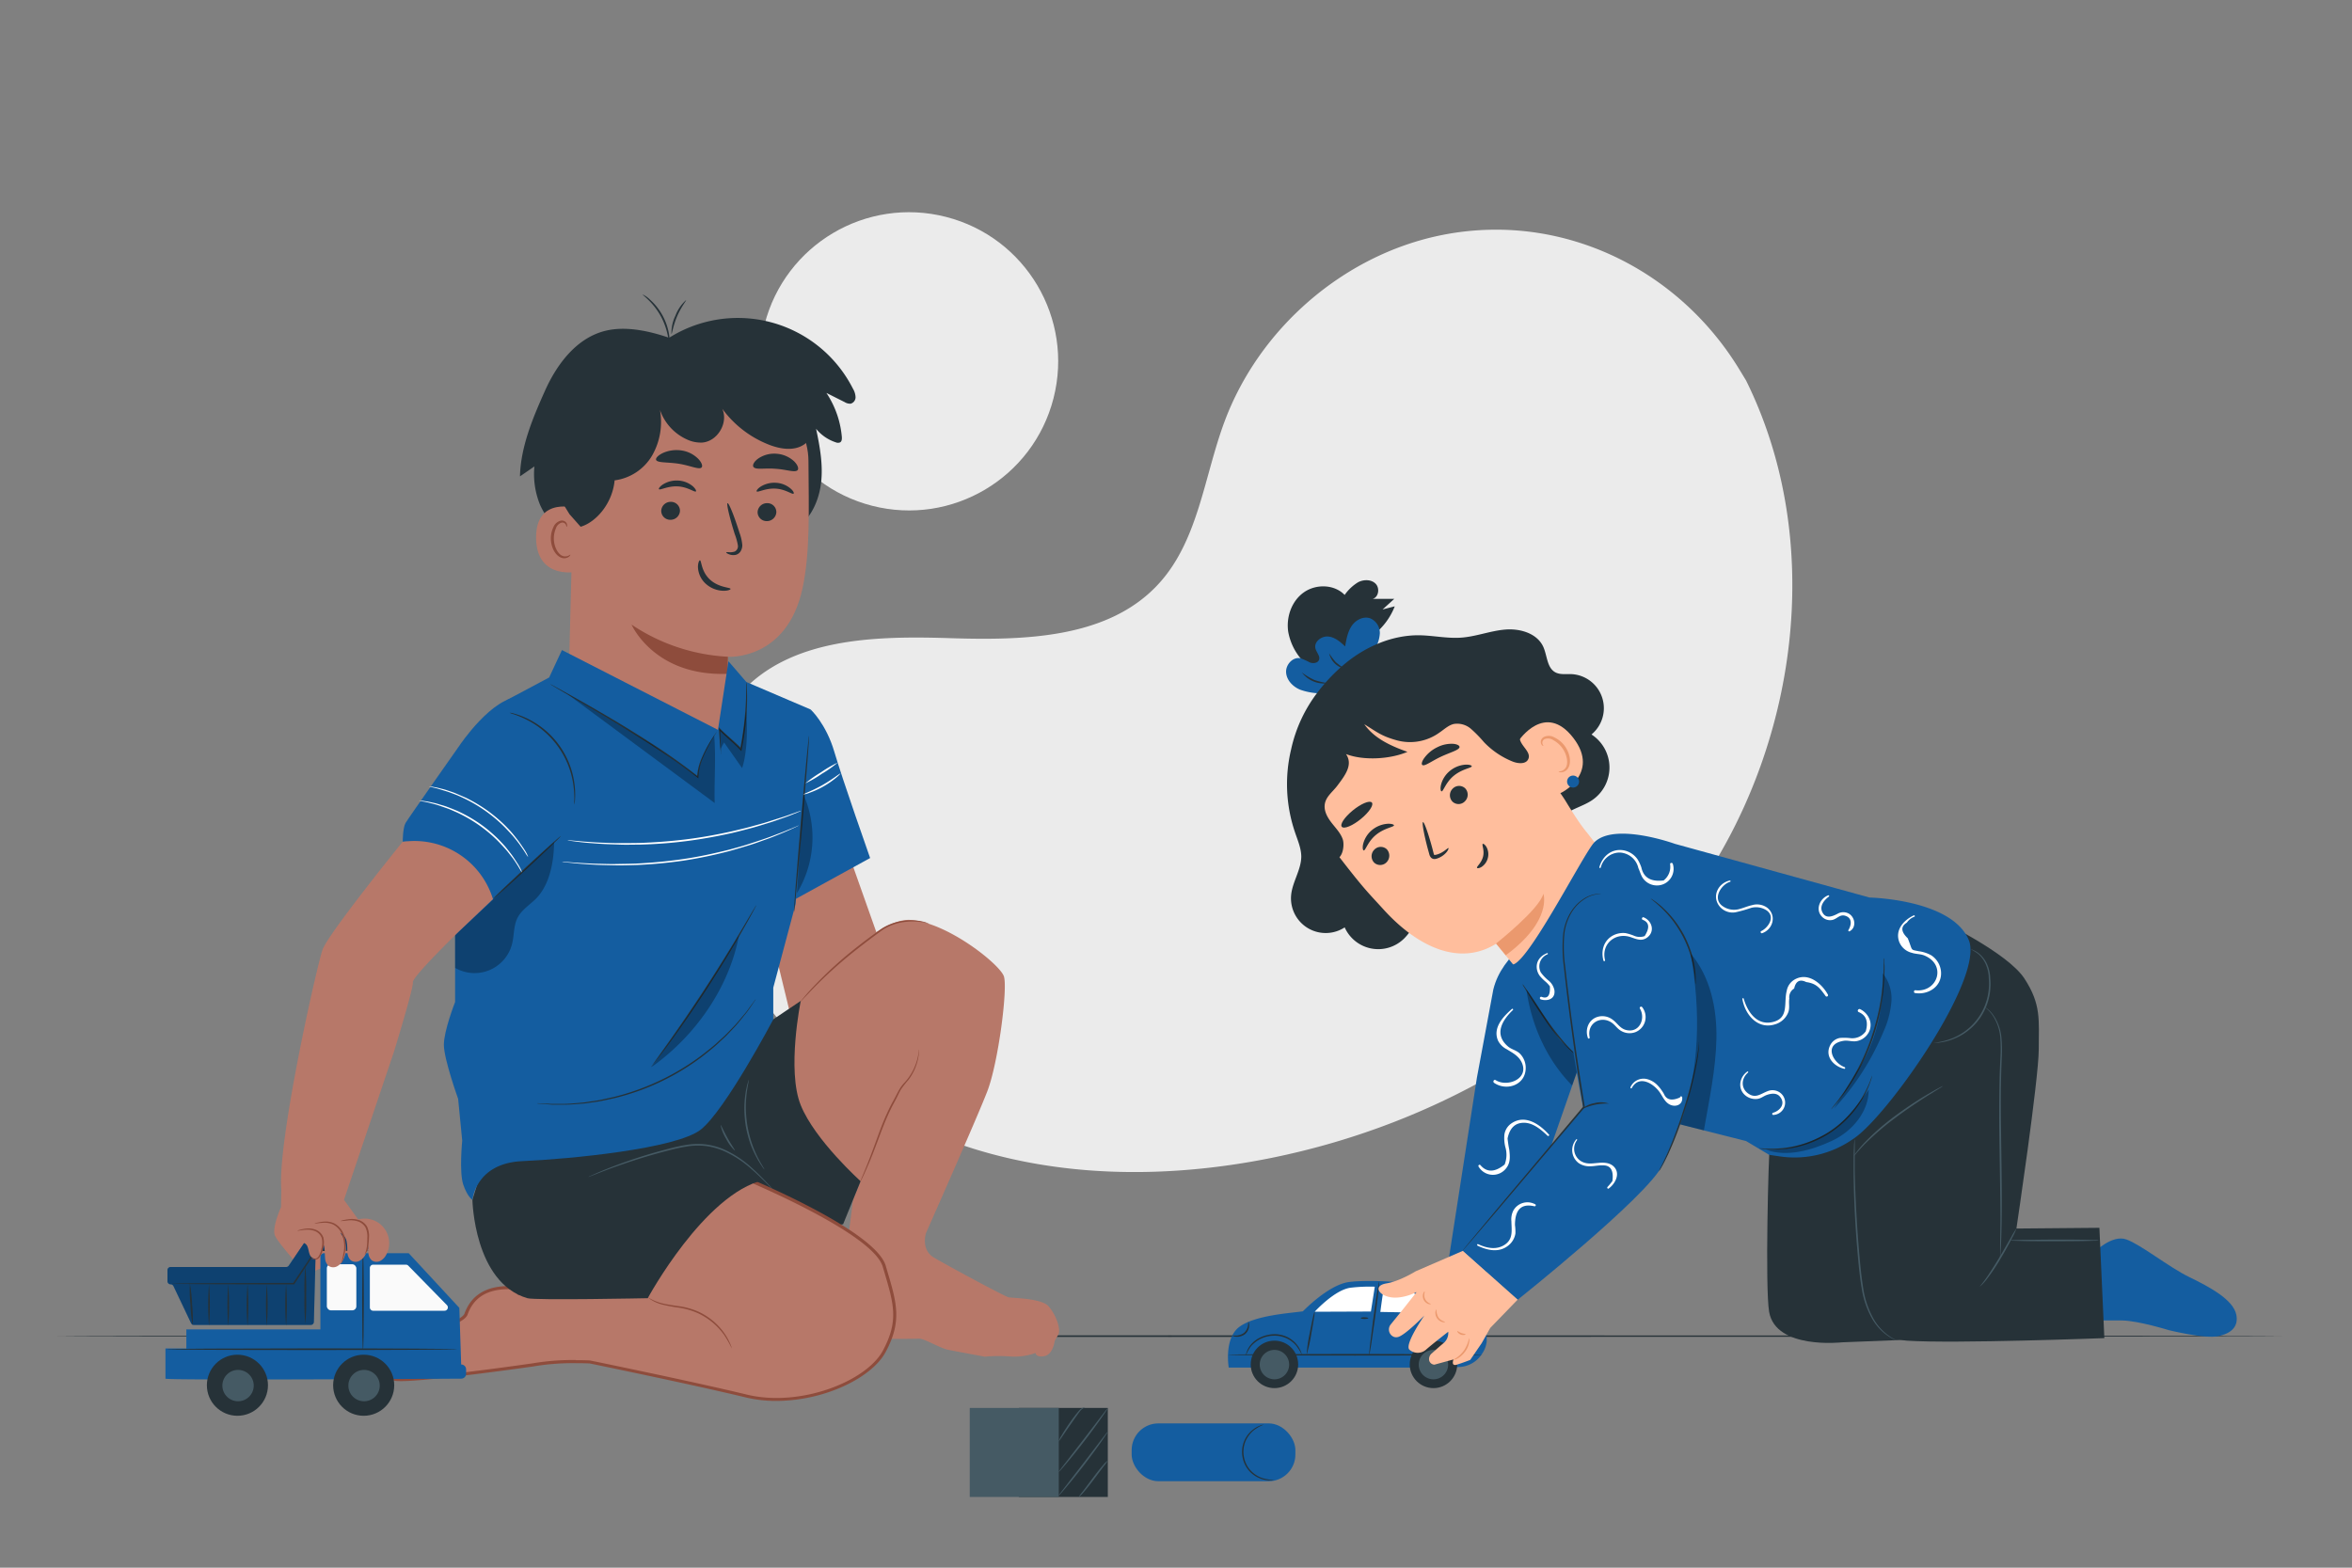 <svg xmlns="http://www.w3.org/2000/svg" viewBox="0 0 750 500"><rect x="0" y="0" width="750" height="500" fill="#808080" stroke="none"/><g id="freepik--background-simple--inject-137"><path d="M556.77,121.33l-2.1-3.45C537,88.82,505.15,71.3,471.54,73.43a87.17,87.17,0,0,0-12.87,1.77c-30.57,6.54-57.16,29.65-68.19,59.25-6.48,17.41-8.29,37.46-20.59,51.28-16,18-43.2,18.55-67.1,17.8s-51.1-.11-67,17.95c-10,11.3-13.15,27.38-12.34,42.53C225.54,304.1,253.48,340,289,357.77s77.36,19.41,116.25,11.57c54.47-11,106.27-41.13,137.41-87.71S581.68,171.6,556.77,121.33Z" style="fill:#ebebeb"></path><circle cx="289.86" cy="115.23" r="47.55" transform="translate(106.4 367.5) rotate(-75.65)" style="fill:#ebebeb"></circle></g><g id="freepik--Floor--inject-137"><path d="M727.67,426.15c0,.15-158.8.26-354.65.26s-354.69-.11-354.69-.26,158.77-.26,354.69-.26S727.67,426,727.67,426.15Z" style="fill:#263238"></path></g><g id="freepik--character-2--inject-137"><path d="M461.8,402.73l9.15-59,5.24-28.16c1.44-5.82,5-10,9.3-14.21h0l21.3,29.24-16.58,47.57-6.18,30Z" style="fill:#145DA0"></path><path d="M502.29,336.24a4.54,4.54,0,0,1-.88-.67,30,30,0,0,1-2.19-2.08,65.51,65.51,0,0,1-6.24-7.73c-2.23-3.19-4.08-6.16-5.42-8.32L486,314.86a4.69,4.69,0,0,1-.52-1,4.71,4.71,0,0,1,.69.87c.41.58,1,1.43,1.69,2.49,1.41,2.11,3.32,5.05,5.54,8.22a83.7,83.7,0,0,0,6.08,7.78C501.18,335.12,502.35,336.17,502.29,336.24Z" style="fill:#263238"></path><g style="opacity:0.3"><path d="M503.05,341.33a36,36,0,0,1-.76-5.09c-.08-.53-4-3.48-5-4.77-3.53-4.65-7-11.24-10.55-15.89,1.57,11.4,6.48,22.42,14.56,30.62Z"></path></g><path d="M482.1,321.81c-2.79,2.46-6.16,6-4.42,10.07a6.23,6.23,0,0,0,2.79,2.77c1.85,1.15,3.83,2.12,4.81,4.29,2.34,5.19-4.68,7.9-8.35,5.56-.55-.35-1,.5-.5.86,3.85,2.64,9.63.88,10.06-4.18a6.46,6.46,0,0,0-1.8-5.11c-1.07-1.08-2.62-1.32-3.74-2.24-4.69-3.9-1.95-8.42,1.48-11.69.22-.21-.1-.53-.33-.33Z" style="fill:#fff"></path><path d="M493.9,361.85c-2.88-3.25-7.49-6.47-11.8-3.65a5.24,5.24,0,0,0-2.38,3.67,11.92,11.92,0,0,0,.28,3.9,8.6,8.6,0,0,1-.2,5.64q-4.68,3.78-7.72.2a.38.38,0,0,0-.6.46,5.3,5.3,0,0,0,8.59.79c1.62-1.82,1.46-3.84,1.21-6.11-.24-1.21-.43-2.43-.55-3.65.71-3.43,2.51-5.07,5.38-5s5.35,2.22,7.36,4.13a.3.3,0,0,0,.43-.43Z" style="fill:#fff"></path><path d="M418.14,213.2a18.57,18.57,0,0,1-7.36-11.73c-.68-4.69,1.1-9.81,5-12.55s9.72-2.57,13,.83a14.23,14.23,0,0,1,4.33-4.07c1.77-.9,4.17-.92,5.56.51s.93,4.36-1,4.82h6.92l-3.71,3.37,3.88-1A21.38,21.38,0,0,1,428,206.75" style="fill:#263238"></path><path d="M437.05,197.26c-2.16-.86-4.7.42-6,2.33s-1.73,4.28-2.11,6.58c-1.56-1.48-3.33-3-5.47-3.16s-4.53,1.72-4,3.81c.32,1.29,1.63,2.48,1.11,3.7-.44,1-1.85,1.15-2.88.77a23.51,23.51,0,0,0-3-1.34c-2.42-.52-4.74,2-4.59,4.5s2.14,4.53,4.42,5.5a20.19,20.19,0,0,0,7.3,1.18l1.76-2.87A25.34,25.34,0,0,0,438,207.58a10.76,10.76,0,0,0,2-5.52A5.09,5.09,0,0,0,437.05,197.26Z" style="fill:#145DA0"></path><path d="M507.54,234.21A10.88,10.88,0,0,0,501,215c-1.68-.06-3.48.24-5-.55-2.75-1.45-2.6-5.36-3.9-8.19-2-4.32-7.45-5.87-12.19-5.46s-9.26,2.24-14,2.57c-4.54.32-9.06-.73-13.61-.76-8.22,0-16.22,3.36-22.67,8.46a55.25,55.25,0,0,0-9.34,9.56A45.92,45.92,0,0,0,411.71,239a47.66,47.66,0,0,0,1.18,26.29c.85,2.57,2,5.1,2.06,7.81,0,4.27-2.8,8.07-3.23,12.32a11.07,11.07,0,0,0,17.07,10.36,11.72,11.72,0,0,0,18.84,3.66c2.51-2.42,4-6,7.14-7.53,2.18-1.07,4.73-.92,7.16-1,13.43-.63,25.24-10.39,31.29-22.4,1.49-3,2.78-6.2,5.32-8.37s6.35-3,9.25-5a12.56,12.56,0,0,0-.25-20.85Z" style="fill:#263238"></path><path d="M491.24,231.27s-16.53-27.41-40.35-24.46c-23.3,2.87-37.19,19.36-37.21,31.56,0,23.56,10.76,31.64,10.76,31.64l67.42-30.82Z" style="fill:#263238"></path><path d="M424.06,269.41l-.32-.43c-11.11-14.63-8.53-35.72,6.1-46.83.71-.54,1.44-1.08,2.2-1.61a37.61,37.61,0,0,1,3.68-2.29c14.13-7.8,31.9-3.75,41.95,8.88,8.19,10.28,19,24.05,21.69,28.54,4.5,7.46,6.59,9.74,6.59,9.74l12.36,15.9a22.18,22.18,0,0,1-3.08,30.44h0A22.17,22.17,0,0,1,483.65,309l-6.58-8c-11.71,7.27-24.93,1-35.61-10.62C435.77,284.1,435.07,283.84,424.06,269.41Z" style="fill:#ffbe9d"></path><path d="M484.12,236.47c.18-.36,8.56-12.75,17.54-1.17s-4.49,18.21-4.76,17.89S484.12,236.47,484.12,236.47Z" style="fill:#ffbe9d"></path><path d="M497,246.06c0-.07.31,0,.77-.12a2.59,2.59,0,0,0,1.53-1.14c.88-1.4.4-4.14-1.16-6.27a8.39,8.39,0,0,0-2.81-2.45,3,3,0,0,0-2.72-.37,1.3,1.3,0,0,0-.76,1.47c.1.45.35.62.3.69s-.4,0-.67-.55a1.58,1.58,0,0,1-.11-1.08,1.94,1.94,0,0,1,.88-1.16,3.6,3.6,0,0,1,3.5.16,8.63,8.63,0,0,1,3.21,2.68c1.74,2.39,2.24,5.5.94,7.29a2.74,2.74,0,0,1-2.08,1.12C497.27,246.33,497,246.11,497,246.06Z" style="fill:#eb996e"></path><path d="M434.87,271.24c.57.07,1.29-2.85,3.94-5s5.68-2.47,5.7-3c0-.26-.77-.58-2.12-.5a8.84,8.84,0,0,0-4.9,2,8.43,8.43,0,0,0-2.8,4.41C434.39,270.42,434.6,271.22,434.87,271.24Z" style="fill:#263238"></path><path d="M459.68,252.39c.57.07,1.3-2.85,3.94-5s5.69-2.47,5.7-3c0-.26-.76-.59-2.12-.5a8.78,8.78,0,0,0-4.89,2,8.37,8.37,0,0,0-2.8,4.41C459.21,251.56,459.42,252.37,459.68,252.39Z" style="fill:#263238"></path><path d="M453.56,244c.77.49,3-1.3,6-2.69s5.65-2.05,5.85-3c.07-.46-.62-.93-1.93-1.07a10,10,0,0,0-5.11,1.06,11.06,11.06,0,0,0-4.18,3.43C453.36,242.85,453.21,243.73,453.56,244Z" style="fill:#263238"></path><path d="M428.27,263.92c1.23.3,4.2-1.28,6.63-3.54s3.41-4.33,2.18-4.63-4.19,1.27-6.63,3.53S427,263.61,428.27,263.92Z" style="fill:#263238"></path><path d="M471,276.79c.08.19.67.18,1.45-.3a4.77,4.77,0,0,0,2-2.89,4.72,4.72,0,0,0-.48-3.5c-.48-.79-1-1.07-1.16-.94-.35.26.61,2,.1,4.06S470.77,276.4,471,276.79Z" style="fill:#263238"></path><path d="M477.07,300.92s13.79-10.89,15.08-15.86c0,0,3,8.56-12,19.62Z" style="fill:#eb996e"></path><path d="M442.2,270.85a3,3,0,0,1,0,4.1,2.82,2.82,0,0,1-4,.19,2.94,2.94,0,0,1,0-4.1A2.82,2.82,0,0,1,442.2,270.85Z" style="fill:#263238"></path><path d="M467.18,251.4a2.94,2.94,0,0,1,0,4.11,2.8,2.8,0,0,1-4,.18,2.94,2.94,0,0,1,0-4.1A2.83,2.83,0,0,1,467.18,251.4Z" style="fill:#263238"></path><path d="M484.62,235c-.27,2.62,3.78,4.65,2.73,7.07-.74,1.73-3.25,1.51-5,.82a26.14,26.14,0,0,1-9.14-6.18,41.07,41.07,0,0,0-4.12-4.22,6.71,6.71,0,0,0-5.48-1.59c-1.73.39-3.07,1.72-4.55,2.71a16,16,0,0,1-13.61,2.52c-4.84-1.33-6.14-2.5-10.41-5.15,3.23,4.59,8.48,6.92,13.76,8.82-5.52,2.36-14,2.86-19.59.7,2.32,3.42-.27,6.76-2.75,10.07-1.37,1.84-3.42,3.31-3.94,5.54s.61,4.35,1.94,6.11,3,3.39,3.71,5.46-.09,7.67-3.86,6.18c-8.24-8-12.32-20.49-11.41-31.2s8.09-17.93,16.84-24.17a38.4,38.4,0,0,1,29.58-6.6c10.18,2.1,19.36,9.13,23.47,18.68" style="fill:#263238"></path><path d="M461.89,270.5c-.18-.13-.81.63-2.09,1.36a6.77,6.77,0,0,1-1.08.51,4.69,4.69,0,0,1-1.21.31c-.17,0-.17,0-.19-.06a1.35,1.35,0,0,1-.17-.47c-.15-.55-.29-1.12-.44-1.7-1.25-4.65-2.57-8.34-2.95-8.24s.32,4,1.56,8.61l.47,1.7a2.41,2.41,0,0,0,.53,1,1.53,1.53,0,0,0,1.27.45,3.47,3.47,0,0,0,.89-.23,4.75,4.75,0,0,0,.72-.32,6,6,0,0,0,1.17-.75C461.7,271.61,462,270.58,461.89,270.5Z" style="fill:#263238"></path><path d="M503.53,249.28a1.91,1.91,0,1,1-1.91-1.92A1.91,1.91,0,0,1,503.53,249.28Z" style="fill:#145DA0"></path><path d="M423.66,217.88a8.86,8.86,0,0,1-8.52-3.4,22,22,0,0,0,4,2.4A21.08,21.08,0,0,0,423.66,217.88Z" style="fill:#263238"></path><path d="M428.83,213.29a6.44,6.44,0,0,1-5-4.94,22.79,22.79,0,0,0,2.12,2.84A24,24,0,0,0,428.83,213.29Z" style="fill:#263238"></path><path d="M466.34,417H473s1.2,7.85,1.08,10.83a8.6,8.6,0,0,1-1.52,4,9.1,9.1,0,0,1-7.31,4.17l-4.18.18-69.25,0s-1.61-9.28,3.4-13,16.19-4.35,20.25-4.95c0,0,8.1-8.45,14.67-9.34s22.79.11,26.26,1.9S466.34,417,466.34,417Z" style="fill:#145DA0"></path><path d="M458,418.75l-17.84-.32s1-7.82,1.24-7.87c0,0,1.53,0,3.56.21a16.22,16.22,0,0,1,10.31,5Z" style="fill:#fff"></path><path d="M438.39,410.38l-1.24,7.92-17.93.07s6.56-7.23,11.69-7.69A52,52,0,0,1,438.39,410.38Z" style="fill:#fff"></path><path d="M472.63,432.09c0,.14-18.14.26-40.51.26s-40.52-.12-40.52-.26,18.14-.26,40.52-.26S472.63,431.94,472.63,432.09Z" style="fill:#263238"></path><path d="M436.61,432.11c-.14,0,.46-5.26,1.33-11.69s1.71-11.63,1.85-11.62-.45,5.26-1.33,11.69S436.75,432.13,436.61,432.11Z" style="fill:#263238"></path><path d="M398.07,421.61c.06,0,.28.42.26,1.21a3.76,3.76,0,0,1-1.31,2.69,4.23,4.23,0,0,1-2.88.83c-.78-.06-1.2-.32-1.18-.37s.47,0,1.18,0a4.49,4.49,0,0,0,2.54-.86,3.9,3.9,0,0,0,1.28-2.33C398.08,422.08,398,421.63,398.07,421.61Z" style="fill:#263238"></path><path d="M415.12,432.09a16.3,16.3,0,0,0-1.79-2.91,9.08,9.08,0,0,0-2.86-2.24,9.19,9.19,0,0,0-4.33-.93,9.85,9.85,0,0,0-7.19,3.32,11.77,11.77,0,0,0-1.66,3,2.63,2.63,0,0,1,.18-.92,7.23,7.23,0,0,1,1.19-2.27,8.77,8.77,0,0,1,2.94-2.43,10.87,10.87,0,0,1,4.52-1.18,9.35,9.35,0,0,1,4.56,1,9.05,9.05,0,0,1,2.94,2.44,8.37,8.37,0,0,1,1.26,2.23A2.88,2.88,0,0,1,415.12,432.09Z" style="fill:#263238"></path><path d="M416.65,432.09a47,47,0,0,1,1-6.91c.71-3.79,1.4-6.85,1.56-6.81a9.11,9.11,0,0,1-.21,2c-.19,1.25-.48,3-.83,4.86A48.72,48.72,0,0,1,416.65,432.09Z" style="fill:#263238"></path><path d="M436.33,420.4c0,.14-.55.26-1.22.26s-1.21-.12-1.21-.27.54-.26,1.21-.25S436.33,420.26,436.33,420.4Z" style="fill:#263238"></path><circle cx="406.39" cy="435.16" r="7.57" style="fill:#263238"></circle><path d="M411.08,435.23a4.69,4.69,0,1,1-4.69-4.69A4.69,4.69,0,0,1,411.08,435.23Z" style="fill:#455a64"></path><circle cx="457.1" cy="435.16" r="7.57" style="fill:#263238"></circle><path d="M461.78,435.23a4.69,4.69,0,1,1-4.68-4.69A4.69,4.69,0,0,1,461.78,435.23Z" style="fill:#455a64"></path><path d="M466.53,398.92l-15.1,6.54s-5.06,3.17-9.28,3.86c-4.38.71-2.6,3.83,1.36,4.44s8.21-1.67,8.21-1.67l-4,5.07-4.25,5.26a2.54,2.54,0,0,0,1.1,4,2.24,2.24,0,0,0,1.26,0c2.28-.61,8.37-6.85,8.37-6.85s-6.55,9.41-4.73,10.93a4,4,0,0,0,5.21,0c1.83-1.64,7.13-5.75,7.13-5.75a4.24,4.24,0,0,1-1.52,3.65c-1.82,1.52-3.65,3.19-3.65,3.19a2.35,2.35,0,0,0-.92,2.26,1.8,1.8,0,0,0,1.68,1.4l6.09-1.67s-.91,2.28,1.06,1.67,4.27-1.52,4.27-1.52l3.65-5.33,2.74-4.87,8.77-9.06Z" style="fill:#ffbe9d"></path><path d="M460.81,421.66c0,.06-.34.12-.87,0a3.13,3.13,0,0,1-1.7-1.23,3.08,3.08,0,0,1-.52-2c.06-.55.25-.84.31-.82a5.24,5.24,0,0,0,.64,2.56C459.5,421.34,460.85,421.52,460.81,421.66Z" style="fill:#eb996e"></path><path d="M468.46,426.76a2.48,2.48,0,0,1,0,1.34,6.54,6.54,0,0,1-1.28,3,7.8,7.8,0,0,1-2.39,2.17c-.75.39-1.28.44-1.29.38s.45-.25,1.09-.7a10,10,0,0,0,2.18-2.16A10.91,10.91,0,0,0,468.46,426.76Z" style="fill:#eb996e"></path><path d="M456.25,415.94c0,.06-.32.11-.81-.06a2.68,2.68,0,0,1-1.61-3.3c.16-.49.4-.71.45-.68s0,.32-.09.76a3,3,0,0,0,.25,1.67,3.05,3.05,0,0,0,1.16,1.22C456,415.78,456.27,415.86,456.25,415.94Z" style="fill:#eb996e"></path><path d="M467.35,425.55c.06.13-.69.43-1.55.1s-1.22-1.06-1.09-1.12.57.37,1.27.63S467.32,425.4,467.35,425.55Z" style="fill:#eb996e"></path><path d="M667.55,399.62s5.82-6,10.51-4.31,13.49,8.81,20.05,12,14,7.2,15,12c.72,3.66-1.39,5.9-5.71,6.84s-15.77-1.9-15.77-1.9-9.69-3-14.87-3.1c-3.69-.05-7.49,0-7.49,0l-1.62-20.39" style="fill:#145DA0"></path><path d="M564.35,365.71c-.42,2.1-1.52,45-.22,52.66,2.08,12.17,23.26,9.75,23.26,9.75l59.89-2.37v-33.3l-36.57-.64,1-50-47.33,23.87" style="fill:#263238"></path><path d="M592.13,348.55c0,2.25-1.09,43.16-.54,51,.45,6.57,3.95,27.23,16.51,28.05,15.25,1,62.93-.82,62.93-.82l-1.58-35.18-26.46.23s7.12-47.65,7.12-57.1.86-14.34-4.59-22.66-27.27-18.66-27.27-18.66Z" style="fill:#263238"></path><path d="M643,391.81a17.37,17.37,0,0,1-1.34,2.92c-.91,1.77-2.22,4.19-3.78,6.79a62.65,62.65,0,0,1-4.33,6.46,17.34,17.34,0,0,1-1.56,1.78c-.41.39-.64.59-.67.56s.8-.94,1.94-2.56,2.62-3.91,4.18-6.51,2.9-5,3.89-6.69A21.87,21.87,0,0,1,643,391.81Z" style="fill:#455a64"></path><path d="M591.43,363.4a3.14,3.14,0,0,1,0,.7c0,.51,0,1.16,0,2,0,1.72,0,4.22,0,7.3.13,6.17.49,14.69,1.25,24.07.4,4.69.78,9.17,1.43,13.18a28.44,28.44,0,0,0,3.42,10.14,16.92,16.92,0,0,0,4.86,5.3c1.42,1,2.34,1.28,2.31,1.34a9.42,9.42,0,0,1-2.42-1.17,16.59,16.59,0,0,1-5.07-5.28,28.39,28.39,0,0,1-3.58-10.25c-.68-4-1.07-8.52-1.47-13.21-.76-9.4-1.07-17.94-1.09-24.11,0-3.09,0-5.59.11-7.32,0-.86.09-1.53.12-2A4.8,4.8,0,0,1,591.43,363.4Z" style="fill:#455a64"></path><path d="M628.35,302.71a3.11,3.11,0,0,1,.81.28,8.15,8.15,0,0,1,2.08,1.28,9.25,9.25,0,0,1,2.28,3,11.81,11.81,0,0,1,1.13,4.74v0a19.06,19.06,0,0,1-1.38,9.22,18.37,18.37,0,0,1-4.79,6.73,18.81,18.81,0,0,1-5.77,3.5,17.42,17.42,0,0,1-4.42,1.08,9.23,9.23,0,0,1-1.23.08,1.11,1.11,0,0,1-.43,0,24.53,24.53,0,0,0,5.94-1.48,19,19,0,0,0,5.59-3.51,18.44,18.44,0,0,0,4.63-6.58,19,19,0,0,0,1.39-9h0v0a11.55,11.55,0,0,0-1-4.57,9.46,9.46,0,0,0-2.11-3A15.17,15.17,0,0,0,628.35,302.71Z" style="fill:#455a64"></path><path d="M637.79,401.16a4.09,4.09,0,0,1,0-.83c0-.59,0-1.39,0-2.38,0-2.07.08-5.06.1-8.75,0-7.39-.22-17.6-.36-28.88-.06-5.65,0-11,.08-15.91.06-2.45.17-4.77.27-6.94a48.39,48.39,0,0,0,0-6,14.92,14.92,0,0,0-2.79-8.08,12.93,12.93,0,0,0-2.27-2.23l.18.1a4.83,4.83,0,0,1,.52.34,9,9,0,0,1,1.73,1.66,14.81,14.81,0,0,1,3,8.18,43.35,43.35,0,0,1,.06,6.07c-.08,2.17-.17,4.48-.22,6.93-.1,4.88-.1,10.25,0,15.89.14,11.28.33,21.49.2,28.89-.06,3.7-.16,6.69-.26,8.76-.06,1-.1,1.78-.14,2.37A5.34,5.34,0,0,1,637.79,401.16Z" style="fill:#455a64"></path><path d="M669.28,395.61a4.29,4.29,0,0,1-1.11.1l-3,.09c-2.57.05-6.11.08-10,.08s-7.45,0-10-.07l-3-.09a3.88,3.88,0,0,1-1.11-.11,5.46,5.46,0,0,1,1.11-.09l3-.08c2.56,0,6.1-.07,10-.08s7.45,0,10,.07l3,.08A4.29,4.29,0,0,1,669.28,395.61Z" style="fill:#455a64"></path><path d="M619.57,346.37a6.72,6.72,0,0,1-1.19.8l-3.32,2.06c-2.79,1.75-6.6,4.24-10.62,7.25a89,89,0,0,0-9.75,8.36c-1.15,1.17-2,2.16-2.64,2.86a8,8,0,0,1-.95,1.07,6.45,6.45,0,0,1,.8-1.2,37.78,37.78,0,0,1,2.53-3,76.2,76.2,0,0,1,9.7-8.52,120.55,120.55,0,0,1,10.74-7.15c1.43-.83,2.59-1.49,3.41-1.91A7.85,7.85,0,0,1,619.57,346.37Z" style="fill:#455a64"></path><path d="M499,391.17c-3.22,2.33-3.42,8.25,1,9.41a.29.29,0,0,0,.22-.53c-1.46-1-2.69-2.1-2.91-3.95a4.91,4.91,0,0,1,2-4.49c.25-.2-.08-.63-.34-.44Z" style="fill:#fff"></path><path d="M481.65,307.48c4,3.12,23.33-35.48,26.79-38.87,6.52-6.4,25.63.52,25.63.52l62.08,17.13s26.25.53,31.65,13.55c5,12.12-25.42,55.43-36.36,63.09l-.59.41a32.46,32.46,0,0,1-23.28,5.52l-3.4-.5-7.4-4.41-24.88-6.29s-23.09-18.93-31-27.16C493.72,323,481.65,307.48,481.65,307.48Z" style="fill:#145DA0"></path><path d="M508.1,284.07c-1.4,1.2-9.58,6.84-10.4,17s7.11,52.23,7.11,52.23l-38.28,45.66L484,414.51S524.78,382,530,371.85s11.76-32.72,11.76-37.14-2.19-41.61-8.48-45.71S512.75,280.09,508.1,284.07Z" style="fill:#145DA0"></path><path d="M541.73,332.3a1.42,1.42,0,0,1,0,.45,10.49,10.49,0,0,1,0,1.27,41.07,41.07,0,0,1-.58,4.63,120.72,120.72,0,0,1-3.73,14.93A117.84,117.84,0,0,1,532,368c-.85,1.78-1.57,3.2-2.14,4.15a10.7,10.7,0,0,1-.9,1.45,11.2,11.2,0,0,1,.72-1.55c.52-1,1.18-2.41,2-4.2A142.91,142.91,0,0,0,537,353.42a145.19,145.19,0,0,0,3.87-14.83c.4-1.93.61-3.5.74-4.59S541.68,332.31,541.73,332.3Z" style="fill:#263238"></path><path d="M513.08,352a17.54,17.54,0,0,0-8.73,1.83,7.9,7.9,0,0,1,4.14-2A7.82,7.82,0,0,1,513.08,352Z" style="fill:#263238"></path><path d="M466.34,398.92l.18-.24c.14-.18.32-.41.56-.7.51-.63,1.24-1.52,2.18-2.65l8.15-9.77,27.5-32.7-.06.21c-.38-2.32-.77-4.79-1.18-7.28-1.45-9.21-2.66-18-3.66-26-.49-4-.93-7.81-1.32-11.38a46,46,0,0,1-.27-10,17.25,17.25,0,0,1,2.64-7.8,13.33,13.33,0,0,1,4.5-4.29,9.77,9.77,0,0,1,3.74-1.22,6.59,6.59,0,0,1,1.38,0s-.48,0-1.36.12a9.63,9.63,0,0,0-3.66,1.29,13.27,13.27,0,0,0-4.36,4.27,17,17,0,0,0-2.51,7.68,46.1,46.1,0,0,0,.33,9.91q.61,5.36,1.37,11.38c1,8,2.25,16.79,3.7,26,.4,2.49.8,5,1.17,7.28l0,.12-.08.09-27.63,32.58-8.27,9.67c-1,1.11-1.71,2-2.25,2.59l-.59.67C466.42,398.86,466.35,398.93,466.34,398.92Z" style="fill:#263238"></path><path d="M540.67,313.92c-.11,0-.08-1.8-.53-4.65a37,37,0,0,0-1.16-4.92,38,38,0,0,0-2.37-5.7,37.38,37.38,0,0,0-3.33-5.21,35.74,35.74,0,0,0-3.38-3.76c-2.08-2-3.57-3-3.51-3.09a6,6,0,0,1,1.08.67c.34.23.74.51,1.19.88s1,.76,1.5,1.27a32.62,32.62,0,0,1,3.5,3.74,36.93,36.93,0,0,1,3.42,5.25,36.38,36.38,0,0,1,2.36,5.81,31.44,31.44,0,0,1,1.06,5c.12.72.14,1.38.19,1.95a13.27,13.27,0,0,1,0,1.49A7,7,0,0,1,540.67,313.92Z" style="fill:#263238"></path><path d="M597,343.05a1.64,1.64,0,0,1-.1.46c-.09.3-.19.75-.4,1.31a29.75,29.75,0,0,1-2,4.59,32.72,32.72,0,0,1-26.78,17.19,30.06,30.06,0,0,1-5-.07c-.59,0-1.05-.14-1.36-.18a1.44,1.44,0,0,1-.46-.11,17.57,17.57,0,0,1,1.83.08,35.9,35.9,0,0,0,5-.08,33.39,33.39,0,0,0,26.48-17,36.6,36.6,0,0,0,2.15-4.48A14.37,14.37,0,0,1,597,343.05Z" style="fill:#263238"></path><path d="M600.77,305.58a1.84,1.84,0,0,1,.06.53c0,.4,0,.91.07,1.52s.06,1.48,0,2.42,0,2-.12,3.2-.16,2.48-.36,3.86-.41,2.86-.67,4.4a68.77,68.77,0,0,1-6.71,19.22c-.76,1.38-1.46,2.7-2.22,3.87s-1.44,2.28-2.12,3.25-1.34,1.82-1.9,2.58-1.09,1.37-1.53,1.87l-1,1.14a2.33,2.33,0,0,1-.37.38s.09-.16.29-.44l.93-1.21c.42-.51.92-1.15,1.45-1.92s1.2-1.61,1.83-2.61,1.37-2.06,2.06-3.26,1.42-2.5,2.16-3.87a78.16,78.16,0,0,0,4-9.31,79.28,79.28,0,0,0,2.66-9.78c.27-1.53.56-3,.72-4.37s.32-2.65.42-3.83.14-2.24.19-3.18.06-1.75.06-2.41,0-1.11,0-1.52A2.19,2.19,0,0,1,600.77,305.58Z" style="fill:#263238"></path><g style="opacity:0.3"><path d="M539.09,304.08c3.27,18.56,3,36.78-3.27,54.55l7.51,1.9c1.67-9.57,3.8-19.47,4-29.18S545.37,311.49,539.09,304.08Z"></path></g><g style="opacity:0.3"><path d="M563.12,366.67c6.66,2.5,14.56.19,21-2.79s11.8-9.25,11.78-16.35c-4,5.35-8,11.13-13.87,14.29s-12.12,5.2-18.91,4.85"></path></g><g style="opacity:0.3"><path d="M584.79,353.61A82.63,82.63,0,0,0,600.62,329a29.41,29.41,0,0,0,2.5-9.43,12.84,12.84,0,0,0-2.77-9.15s1.29,16-7.14,29.63Z"></path></g><path d="M506.91,330.85c-1-4.64,3.88-7.28,7.41-4.39.74.61,1.32,1.41,2.11,2a5.35,5.35,0,0,0,5.12.71,5.16,5.16,0,0,0,2.12-7.93c-.32-.44-1,0-.74.43,1.94,3.25-.22,8-4.53,6.8-1.83-.51-2.71-2.2-4.14-3.23a5.42,5.42,0,0,0-3.92-1.11c-3.46.43-5.09,3.8-4,6.9a.29.29,0,0,0,.56-.16Z" style="fill:#fff"></path><path d="M511.81,306.22c-1.29-5.1,3.24-8.93,8.07-7.36,1.86.61,3.51,1.48,5.31.2,2.63-1.88,1.66-5.38-1.07-6.49-.45-.18-.77.57-.33.78q3.19,1.2.66,5.2a4.58,4.58,0,0,1-3.55-.17,16,16,0,0,0-2.55-.77,6.94,6.94,0,0,0-4.3.92c-2.75,1.66-3.57,4.85-2.75,7.83a.26.26,0,0,0,.51-.14Z" style="fill:#fff"></path><path d="M520.35,347c2.33-4.28,7-1.41,8.95,1.46.93,1.36,1.62,3.1,3.22,3.86,1.88.89,4.12,0,3.9-2.3a.35.35,0,0,0-.7,0c-2.58,1.16-4.28.81-5.11-1.08a11.35,11.35,0,0,0-.81-1.27,10.66,10.66,0,0,0-1.16-1.43,7.08,7.08,0,0,0-3.43-2.07,4.56,4.56,0,0,0-5.29,2.59c-.13.28.27.53.43.24Z" style="fill:#fff"></path><path d="M502.57,363.47a5.18,5.18,0,0,0,.85,7.5,6.09,6.09,0,0,0,3.71,1c1.3,0,2.58-.35,3.89-.28q3.83-.15,3.14,5a20.17,20.17,0,0,1-1.57,1.89c-.22.25.07.7.38.49,2.19-1.57,3.93-5,1.45-7.17-1.28-1.13-3.16-1.16-4.76-1-1.91.15-3.62.5-5.38-.48a4.63,4.63,0,0,1-1.39-6.81c.13-.2-.18-.37-.32-.18Z" style="fill:#fff"></path><path d="M471.15,397.3c3.23,1.54,7,2.37,10-.2a6.08,6.08,0,0,0,2.08-3.69,15.83,15.83,0,0,0-.14-2.68c0-4.06,1.36-7.13,6.2-6,.36.09.62-.44.27-.62a5.15,5.15,0,0,0-7,2,6.23,6.23,0,0,0-.61,3.41c.06,2.92.61,5.63-2.09,7.45s-5.88,1.07-8.49-.14c-.28-.13-.52.28-.24.41Z" style="fill:#fff"></path><path d="M551.53,280.84c-3.91.94-5.85,5.42-2.91,8.57a5.41,5.41,0,0,0,4.79,1.56,44.77,44.77,0,0,0,4.94-1.4,6.13,6.13,0,0,1,5,.8c3,2.13.28,5.68-1.75,6.6-.37.17-.1.8.29.67,3.48-1.2,4.71-5.63,1.67-8.11a5.57,5.57,0,0,0-4.9-.83c-1.5.32-2.91,1-4.42,1.33a6.29,6.29,0,0,1-5.07-1.13c-3.21-2.47-.17-6.88,2.51-7.65a.21.21,0,0,0-.11-.41Z" style="fill:#fff"></path><path d="M555.6,318.6c.82,5,4.89,9.86,10.43,8.1a6.43,6.43,0,0,0,4.23-3.9c.51-1.44.06-2.85.31-4.3a3.25,3.25,0,0,1,1.55-3.22q.78-3.57,3.85-2.06c3.19.46,4.27,1.79,6.15,4.42a.43.43,0,0,0,.74-.44c-2-3.61-6.4-7.28-10.68-4.74a5.2,5.2,0,0,0-2.44,3.6c-1,3.82.84,8.73-4.56,9.93-5.12,1.14-8-3.47-9.16-7.5a.22.22,0,0,0-.42.11Z" style="fill:#fff"></path><path d="M557.14,341.79c-2.56,1.85-3.14,5.61-.45,7.69a5.07,5.07,0,0,0,3.76,1c1.16-.18,1.87-.87,2.93-1.25,1.33-.48,3.11-.74,4.15.48,2.1,2.44-.14,4.65-2.16,5.2-.37.1-.31.72.1.69a3.93,3.93,0,0,0,2.21-7.06,4.08,4.08,0,0,0-4.08-.5c-2.15.82-3.72,2.34-6,.82-2.5-1.64-2.45-4.85-.18-6.78.17-.15-.06-.45-.25-.32Z" style="fill:#fff"></path><path d="M588.23,340.37c-3.79-1.38-6.9-7.38-.32-8.41,1.38-.22,2.8.37,4.21.08a5.46,5.46,0,0,0,3.08-1.77c2.48-2.87,1.16-6.79-2-8.39-.6-.3-1.13.58-.53.9,2.4,1,3.16,3.07,2.28,6.14A5.23,5.23,0,0,1,590,331.1a18.79,18.79,0,0,0-3.27-.06,4.31,4.31,0,0,0-3.14,2.36c-1.78,3.56,1.14,6.69,4.48,7.49a.27.27,0,0,0,.14-.52Z" style="fill:#fff"></path><path d="M610.3,291.93c-3.26,1.52-6.11,4.7-4.66,8.53a5.79,5.79,0,0,0,4,3.43c1.29.44,2.77.34,4,.86,7.3,3.05,4.1,11.91-2.87,11.08-.5-.06-.63.8-.12.89,4.26.7,8.7-2.14,8.29-6.87a6.9,6.9,0,0,0-3.12-5.17,11.08,11.08,0,0,0-3.94-1.29c-2.86-.59-1.86,0-3.54-4.14q-3.3-3.13-.27-5a4.9,4.9,0,0,1,2.41-1.88c.28-.14,0-.53-.23-.41Z" style="fill:#fff"></path><path d="M583,285.55c-2.72,1-4.22,4.6-2,6.83a3.55,3.55,0,0,0,3.42,1c1.46-.4,2.29-1.83,4-1.3,2.26.7,2,2.87,1,4.55-.16.25.15.52.39.39,2.32-1.25,1.73-4.68-.46-5.73a3.65,3.65,0,0,0-3.44.17c-1.62.83-3.71,1.69-4.8-.51-1-2,.58-3.87,2.08-5,.17-.13.08-.45-.15-.37Z" style="fill:#fff"></path><path d="M510.45,276.69a6.24,6.24,0,0,1,6-4.78,6.37,6.37,0,0,1,6,5c.62,1.29.84,2.62,1.87,3.72a5.42,5.42,0,0,0,3.84,1.77,5.28,5.28,0,0,0,5.26-6.88c-.14-.46-.9-.39-.86.12a5.5,5.5,0,0,1-2.07,5.17q-6.06.75-7.1-4.16a12.66,12.66,0,0,0-1.21-2.58,7,7,0,0,0-4.34-2.85C514,270.51,511,273,510,276.58a.21.21,0,0,0,.41.11Z" style="fill:#fff"></path><path d="M493.33,304c-2.12.83-3.57,2.56-3.27,4.95a5,5,0,0,0,1,2.38,15.87,15.87,0,0,0,1.64,1.64,9.06,9.06,0,0,1,1.53,1.62q.24,4.47-2.68,3.33a.43.43,0,0,0-.22.83c2.26.69,4.7-.2,4.34-2.92a5.37,5.37,0,0,0-1.75-3,13.47,13.47,0,0,1-2.59-2.69,4.14,4.14,0,0,1,2.15-5.78c.21-.1.06-.47-.16-.38Z" style="fill:#fff"></path></g><g id="freepik--character-1--inject-137"><polygon points="242.47 284.29 255.67 338.54 289.92 326.88 269.7 269.79 242.47 284.29" style="fill:#b77869"></polygon><path d="M255.34,319.23s23-26.58,34.88-25.83,28.63,14.18,29.9,18-1.78,27.62-5.32,36.74-19.51,45.1-19.51,45.1-1.78,5.32,2.53,7.86,22.55,12.41,23.82,12.67,10.39.28,12.67,2.8,4.31,7.59,3,9.36l-1,1.77s-.5,4.31-3.29,4.82-2.79-1-2.79-1a20.3,20.3,0,0,1-8.1,1.12,47.17,47.17,0,0,0-8.11.06s-9.12-1.68-11.66-2.19-7.6-3.55-9.12-3.55-10.39.26-14.44-.25a65.77,65.77,0,0,0-7.35-.51s-5.58-8.87-3.8-15.2S272,382.67,272,382.67l2.41-5.94s-10.18-3.36-15.88-9.86C245.88,352.43,255.34,319.23,255.34,319.23Z" style="fill:#b77869"></path><path d="M296.12,294.61c0,.05-.67-.22-1.91-.46a18.11,18.11,0,0,0-5.33-.14,16.42,16.42,0,0,0-7.39,2.54c-2.44,1.76-5.1,3.74-7.83,5.89a142.71,142.71,0,0,0-13.32,11.77c-1.61,1.61-2.87,3-3.74,3.88l-1,1.07a2.41,2.41,0,0,1-.38.35,2.42,2.42,0,0,1,.3-.42l.93-1.13c.83-1,2.05-2.36,3.63-4A122.65,122.65,0,0,1,273.34,302c2.73-2.16,5.4-4.12,7.87-5.87a16.5,16.5,0,0,1,7.63-2.52,17,17,0,0,1,5.41.31,8.6,8.6,0,0,1,1.41.44A1.7,1.7,0,0,1,296.12,294.61Z" style="fill:#8e4c3c"></path><path d="M246.58,325.11l8.76-5.88s-4.51,22.1,0,33.26,19.09,24.24,19.09,24.24l-5.58,13.73L238.39,395s-29.18-16.31-28.54-16.31,0-24.19,0-24.19l26-23.87Z" style="fill:#263238"></path><path d="M293.06,334.75a1.63,1.63,0,0,1,0,.48,9.33,9.33,0,0,1-.12,1.36,16.51,16.51,0,0,1-1.44,4.82,17.9,17.9,0,0,1-1.8,3,30.53,30.53,0,0,0-2.43,3.1c-.68,1.18-1.27,2.56-2,3.88s-1.42,2.73-2.09,4.2c-1.32,2.93-2.37,5.82-3.35,8.43s-1.89,5-2.72,6.93-1.54,3.51-2.05,4.58l-.62,1.21a1.66,1.66,0,0,1-.24.41,1.37,1.37,0,0,1,.15-.45l.52-1.26c.46-1.09,1.12-2.66,1.9-4.63s1.65-4.32,2.61-6.95,2-5.53,3.33-8.49c.67-1.47,1.36-2.9,2.11-4.23s1.35-2.64,2.08-3.87a10.63,10.63,0,0,1,1.25-1.68c.45-.49.87-.95,1.24-1.44a17.67,17.67,0,0,0,3.39-7.59C293,335.4,293,334.75,293.06,334.75Z" style="fill:#8e4c3c"></path><path d="M166.72,411.15c-.48-.32,3.13-.6-4.94-.46s-11.57,4-13.15,8.43-26.12,8.28-26.31,11.71-.71,7.76,3.39,9,44.11-4.48,44.11-4.48c7.63-1.53,18.27-1,18.27-1s32.85,6.73,49.93,10.87,38.55-4.14,44-14.23,3.36-15.78,0-27.16-46.14-28.78-46.14-28.78l-29.31,12.48L165,412.69" style="fill:#b77869"></path><path d="M247.57,446.81a41.35,41.35,0,0,1-9.67-1.09c-16.87-4.09-49.58-10.8-49.91-10.87-.05,0-1.78-.08-4.37-.08a75.41,75.41,0,0,0-13.7,1.07c-1.67.23-40.2,5.73-44.35,4.47s-4-5.52-3.79-8.93l0-.58c.1-1.9,4.73-3.41,12.28-5.73,5.94-1.81,13.32-4.08,14.06-6.12,2.05-5.69,6.63-8.64,13.61-8.76,5.31-.09,5.69-.06,5.81.37l38.72-23.45,29.55-12.59.2.08c1.75.71,43,17.61,46.43,29.09l.42,1.45c3.12,10.48,4.83,16.26-.46,26.1-2.7,5-9.4,9.76-17.9,12.68A52.8,52.8,0,0,1,247.57,446.81Zm-64-13c2.66,0,4.49.09,4.53.09.41.08,33.14,6.79,50,10.88,17.1,4.15,38.16-4.22,43.42-14,5.1-9.47,3.52-14.77.39-25.34l-.43-1.44c-3.15-10.64-42.54-27.09-45.66-28.38L206.75,388l-41.46,25.11-.52-.85,1.55-.94-.08-.15c-1.19,0-3.54,0-4.45,0-6.62.11-10.77,2.76-12.69,8.1-.9,2.51-7.61,4.57-14.71,6.74-4.85,1.49-11.5,3.53-11.57,4.83l0,.58c-.2,3.21-.42,6.86,3.08,7.91,3.16,1,30.09-2.52,43.89-4.5A76.64,76.64,0,0,1,183.58,433.77Z" style="fill:#8e4c3c"></path><path d="M150.64,382.67s.49,26.36,17.52,31.38c2.47.73,38.39,0,38.39,0s18.06-33.31,37-37.7l-26-13.28-5.16-8.6-56.77,12.17Z" style="fill:#263238"></path><path d="M233.37,430.12a35,35,0,0,0-2.35-4.19,21.15,21.15,0,0,0-8.79-7.24,23.58,23.58,0,0,0-6.11-1.67,47.58,47.58,0,0,1-5.16-1,12.44,12.44,0,0,1-3.27-1.42,5.68,5.68,0,0,1-.78-.57c-.17-.14-.26-.22-.25-.24a15.8,15.8,0,0,0,4.39,1.87c1.44.37,3.19.61,5.15.9a23.13,23.13,0,0,1,6.24,1.67,20.65,20.65,0,0,1,8.89,7.51,19.21,19.21,0,0,1,1.65,3.15A6,6,0,0,1,233.37,430.12Z" style="fill:#8e4c3c"></path><path d="M246.31,379.23a3.64,3.64,0,0,1-.49-.44l-1.35-1.34c-1.17-1.15-2.84-2.86-5.06-4.77a33.56,33.56,0,0,0-8.59-5.57,21.12,21.12,0,0,0-5.8-1.6,22,22,0,0,0-6.45.23c-2.21.36-4.33.91-6.38,1.44s-4,1.09-5.87,1.64c-3.73,1.11-7,2.23-9.82,3.22s-5,1.85-6.52,2.46l-1.76.68a4,4,0,0,1-.63.22,2.3,2.3,0,0,1,.59-.31c.39-.19,1-.45,1.73-.78,1.51-.66,3.71-1.58,6.47-2.62s6.07-2.19,9.8-3.33q2.81-.86,5.88-1.67c2.06-.54,4.19-1.1,6.42-1.47a22.67,22.67,0,0,1,6.61-.22,21.47,21.47,0,0,1,5.92,1.67,33.23,33.23,0,0,1,8.64,5.73c2.21,2,3.84,3.71,5,4.91.52.58.95,1,1.28,1.4A3,3,0,0,1,246.31,379.23Z" style="fill:#455a64"></path><path d="M243.75,373A5.53,5.53,0,0,1,243,372a13.52,13.52,0,0,1-.76-1.15c-.28-.46-.62-1-.92-1.59a32.73,32.73,0,0,1-2-4.36,38,38,0,0,1-1.49-5.65,37.22,37.22,0,0,1-.48-5.84,32.1,32.1,0,0,1,.39-4.76c.08-.67.23-1.27.34-1.8a12.52,12.52,0,0,1,.33-1.34,5.86,5.86,0,0,1,.38-1.11c.1,0-.36,1.64-.69,4.3a38,38,0,0,0-.27,4.71,40.09,40.09,0,0,0,.52,5.75,38.77,38.77,0,0,0,1.43,5.58,36.25,36.25,0,0,0,1.82,4.35C242.87,371.54,243.84,372.91,243.75,373Z" style="fill:#455a64"></path><path d="M234.36,367a13.08,13.08,0,0,1-2.82-3.8,13.22,13.22,0,0,1-1.76-4.39c.15-.06.95,1.89,2.21,4.14S234.48,366.87,234.36,367Z" style="fill:#455a64"></path><path d="M214.13,108c-6.48-2.3-14.2-4.11-20.89-2.54-9.21,2.16-15.56,10.48-19.43,19.11s-7.78,17.9-8,27.36q2.31-1.58,4.6-3.17a25.87,25.87,0,0,0,1.82,12.29c3.37,7.63,11,12.33,18.2,16.55,2.88,1.69,6.2,3.44,9.4,2.46,2.89-.88,4.67-3.72,6.18-6.34,1.24-2.13,2.47-4.27,3.7-6.4a3.21,3.21,0,0,1,1-1.2c.95-.6,2.18-.08,3.19.41a56.53,56.53,0,0,0,27.55,5.59c4.26-.23,8.65-1,12.21-3.36,4.83-3.21,7.48-9,8.16-14.75s-.38-11.58-1.59-17.25a13.56,13.56,0,0,0,6.32,4.33,1.69,1.69,0,0,0,1.34,0c.57-.32.6-1.11.55-1.77a30,30,0,0,0-4.92-14l5.83,2.93a3.23,3.23,0,0,0,1.91.5,2.13,2.13,0,0,0,1.56-2.09A5.74,5.74,0,0,0,272,124a41.13,41.13,0,0,0-61.32-14.42" style="fill:#263238"></path><path d="M231.83,236l.28-26.52s18.79,1.27,23.79-21.82c2.48-11.48,2-25.13,1.9-40.71-.1-14-14.38-28.82-28.39-28.12l-45.64,6.07-.27,7.53-2.05,80.14s29.42,21.71,33.89,22.77S231.83,236,231.83,236Z" style="fill:#b77869"></path><path d="M247.56,163.34a3,3,0,0,1-3.05,2.86,2.87,2.87,0,0,1-2.93-2.87,3,3,0,0,1,3-2.85A2.86,2.86,0,0,1,247.56,163.34Z" style="fill:#263238"></path><path d="M253.06,157.44c-.39.37-2.56-1.43-5.77-1.6s-5.66,1.3-6,.89c-.16-.18.25-.87,1.32-1.56a8.29,8.29,0,0,1,4.82-1.19,7.84,7.84,0,0,1,4.57,1.76C253,156.55,253.26,157.28,253.06,157.44Z" style="fill:#263238"></path><path d="M216.83,162.93a3,3,0,0,1-3.05,2.85,2.86,2.86,0,0,1-2.93-2.86,3,3,0,0,1,3.05-2.86A2.87,2.87,0,0,1,216.83,162.93Z" style="fill:#263238"></path><path d="M221.91,156.73c-.39.37-2.57-1.43-5.78-1.6s-5.66,1.31-6,.89c-.16-.18.25-.86,1.33-1.55a8.18,8.18,0,0,1,4.82-1.2,7.87,7.87,0,0,1,4.57,1.76C221.8,155.85,222.1,156.57,221.91,156.73Z" style="fill:#263238"></path><path d="M232.11,209.46a60.62,60.62,0,0,1-30.72-10.25s7.19,16.58,30.62,15.7Z" style="fill:#8e4c3c"></path><path d="M223.19,178.71c.53,0,.34,3.49,3.19,6.13s6.58,2.47,6.58,3c0,.22-.86.63-2.44.58a8.69,8.69,0,0,1-5.5-2.26,7.57,7.57,0,0,1-2.45-5.13C222.52,179.52,223,178.68,223.19,178.71Z" style="fill:#263238"></path><path d="M223.79,149c-.66,1-3.55-.5-7.33-1.09s-7.11-.21-7.27-1.36c-.06-.54.78-1.42,2.3-2.12a10.63,10.63,0,0,1,5.95-.74,9.46,9.46,0,0,1,5.17,2.61C223.7,147.42,224.09,148.5,223.79,149Z" style="fill:#263238"></path><path d="M254.38,149.89c-.78,1-3.62-.19-7.09-.37-3.47-.33-6.45.47-7.08-.68-.28-.56.23-1.62,1.56-2.58a9,9,0,0,1,5.84-1.54,9.16,9.16,0,0,1,5.58,2.38C254.37,148.25,254.73,149.38,254.38,149.89Z" style="fill:#263238"></path><path d="M184.52,162.27c-.34-.16-13.74-4.37-13.57,9.39s13.94,10.76,14,10.37S184.52,162.27,184.52,162.27Z" style="fill:#b77869"></path><path d="M181.86,176.89c-.06,0-.24.17-.64.36a2.44,2.44,0,0,1-1.8.06c-1.46-.52-2.71-2.81-2.8-5.29a7.77,7.77,0,0,1,.63-3.44,2.75,2.75,0,0,1,1.78-1.87,1.23,1.23,0,0,1,1.42.64c.19.39.11.66.18.68s.29-.23.17-.8a1.5,1.5,0,0,0-.55-.85,1.79,1.79,0,0,0-1.33-.34,3.4,3.4,0,0,0-2.48,2.17,8.11,8.11,0,0,0-.78,3.84c.12,2.77,1.57,5.35,3.57,5.9a2.52,2.52,0,0,0,2.18-.39C181.84,177.22,181.91,176.91,181.86,176.89Z" style="fill:#8e4c3c"></path><path d="M258.58,128.9c-2.52-5.06-7.67-8.4-13.08-10s-11.14-1.73-16.78-1.83l-48.17,2.49-2.87,38.06L181.6,164l3.55,4c4.86-1.4,10.15-7.37,10.84-14.79a16.34,16.34,0,0,0,12-8,21.57,21.57,0,0,0,2.46-14.47,16.11,16.11,0,0,0,8.47,9.36,10.45,10.45,0,0,0,5,1.05c4.89-.36,8.43-6.33,6.39-10.79a33.53,33.53,0,0,0,15,11.51c3.63,1.4,8,2.06,11.18-.16C260.37,139,260.68,133.11,258.58,128.9Z" style="fill:#263238"></path><path d="M204.93,93.92a8.49,8.49,0,0,1,2.29,1.6,19,19,0,0,1,6.21,11.72,8.51,8.51,0,0,1,0,2.79c-.1,0-.13-1.06-.44-2.73a22.13,22.13,0,0,0-2.15-6.21,21.81,21.81,0,0,0-3.93-5.27C205.74,94.63,204.88,94,204.93,93.92Z" style="fill:#263238"></path><path d="M218.78,95.71c.14.11-1.58,2.17-2.86,5.17s-1.63,5.66-1.81,5.63a12.67,12.67,0,0,1,1.28-5.86A12.52,12.52,0,0,1,218.78,95.71Z" style="fill:#263238"></path><path d="M232,160.49c.41-.15,2.1,4,3.78,9.36a14.79,14.79,0,0,1,.92,4,3.7,3.7,0,0,1-.55,2,2.59,2.59,0,0,1-1.51,1.11,3.79,3.79,0,0,1-2.37-.26c-.48-.21-.72-.4-.69-.5s.33-.11.83-.09a4.4,4.4,0,0,0,1.88-.2,1.89,1.89,0,0,0,1-2,19,19,0,0,0-1-3.58C232.62,165,231.6,160.63,232,160.49Z" style="fill:#263238"></path><path d="M228.94,232.78l-49.75-25.45-4.08,8.75-13.51,7.19L145.12,279.9v39.68s-3.58,9.1-3.58,13.66,4.55,17.23,4.55,17.23l1.3,13.34s-1,10.08.33,14,2.92,4.88,2.92,4.88,1-11.71,15.94-12.36,49.1-3.9,56.91-10.08,23.09-35.12,23.09-35.12V315l7.11-26.61,4.86-62.08L238,217.52l-5.71-6.62Z" style="fill:#145DA0"></path><path d="M128.42,268.44s0-4.4.9-5.95,17.2-24.71,17.2-24.71,10.61-15.87,19.41-15.44,13.06,5,15.13,10.4,5.69,16.17,4.66,24.71,0,11.51-2.72,14.35-27.81,16.95-27.81,16.95S154,280.47,150,277,134,268,128.42,268.44Z" style="fill:#145DA0"></path><path d="M258.55,226.34s4.87,4.5,7.48,13.39,11.43,33.93,11.43,33.93L253.2,287l-1.26-48.27Z" style="fill:#145DA0"></path><path d="M228.62,233.28a8.29,8.29,0,0,1-.59,1c-.39.63-1,1.56-1.63,2.77a41.4,41.4,0,0,0-2.2,4.5,17.61,17.61,0,0,0-1.5,6.25v.44l-.34-.27c-4.45-3.5-10.06-7.39-16.24-11.33-8.33-5.31-16.06-9.81-21.65-13.08l-6.61-3.87-1.79-1.08a3.56,3.56,0,0,1-.61-.4,3.16,3.16,0,0,1,.66.31l1.84,1,6.7,3.73c5.63,3.19,13.4,7.65,21.74,13a188.51,188.51,0,0,1,16.23,11.43l-.35.17a17.58,17.58,0,0,1,1.61-6.38,38.31,38.31,0,0,1,2.3-4.49c.71-1.21,1.32-2.12,1.75-2.73.21-.3.38-.53.5-.68A1.51,1.51,0,0,1,228.62,233.28Z" style="fill:#263238"></path><path d="M229.92,240.63a2.26,2.26,0,0,1-.09-.57c0-.44-.1-1-.16-1.62-.11-1.51-.26-3.5-.44-5.89l0-.59.41.44c1.82,1.95,4.44,3.89,6.9,6.47L236,239c.12-.64.24-1.31.37-2a98.36,98.36,0,0,0,1.5-13.73c.06-1.77.06-3.21.06-4.2a8.46,8.46,0,0,1,.05-1.54,9.13,9.13,0,0,1,.15,1.54c.06,1,.12,2.43.1,4.2a81.46,81.46,0,0,1-1.35,13.82c-.12.69-.25,1.37-.37,2l-.09.5-.35-.37c-2.4-2.53-5-4.51-6.83-6.54l.37-.15c.11,2.39.2,4.38.26,5.89,0,.65,0,1.19,0,1.63S230,240.63,229.92,240.63Z" style="fill:#263238"></path><path d="M178.83,266.66c.1.11-4.65,4.68-10.6,10.2s-10.86,9.93-11,9.82,4.65-4.67,10.6-10.2S178.73,266.56,178.83,266.66Z" style="fill:#263238"></path><path d="M183.15,256.61a8.6,8.6,0,0,1,0-1.53,30.37,30.37,0,0,0-.24-4.15,27.6,27.6,0,0,0-15.14-21.47,30.49,30.49,0,0,0-3.83-1.61,10.12,10.12,0,0,1-1.44-.51s.14,0,.39,0a11.26,11.26,0,0,1,1.11.27,24,24,0,0,1,3.93,1.47,26.95,26.95,0,0,1,15.35,21.75,24.38,24.38,0,0,1,.07,4.2c0,.5-.09.88-.12,1.14A1.76,1.76,0,0,1,183.15,256.61Z" style="fill:#263238"></path><path d="M241,318.68a6.15,6.15,0,0,1-.44.7c-.33.48-.77,1.14-1.33,1.95l-1,1.41c-.37.5-.82,1-1.27,1.59-.93,1.12-1.93,2.46-3.23,3.77l-2,2.1c-.69.72-1.49,1.4-2.28,2.14-1.54,1.52-3.38,2.92-5.28,4.45a76.36,76.36,0,0,1-28.39,13.49c-2.38.51-4.63,1.05-6.79,1.29-1.07.14-2.1.33-3.1.41l-2.88.21c-1.83.19-3.49.11-5,.13-.73,0-1.41,0-2,0l-1.7-.14L172,352a4.87,4.87,0,0,1-.82-.1,4.44,4.44,0,0,1,.83,0l2.36.1,1.7.09c.62,0,1.3,0,2,0,1.45,0,3.11,0,4.93-.19l2.86-.24c1-.1,2-.3,3.08-.44,2.14-.26,4.37-.82,6.73-1.33a77.67,77.67,0,0,0,28.22-13.42c1.9-1.5,3.73-2.89,5.28-4.38.79-.73,1.59-1.4,2.29-2.11l2-2.07c1.31-1.28,2.32-2.59,3.27-3.69.47-.56.92-1.07,1.3-1.56l1-1.38,1.41-1.89A3.91,3.91,0,0,1,241,318.68Z" style="fill:#263238"></path><path d="M207.62,340.34a3.12,3.12,0,0,1,.34-.53l1-1.47,3.83-5.38c3.23-4.54,7.61-10.88,12.25-18s8.64-13.71,11.48-18.5c1.4-2.36,2.54-4.29,3.36-5.69l.93-1.54a2.32,2.32,0,0,1,.35-.52,3.67,3.67,0,0,1-.26.57l-.84,1.59c-.74,1.38-1.83,3.35-3.22,5.77-2.76,4.85-6.73,11.46-11.37,18.61s-9.08,13.44-12.38,17.94c-1.65,2.25-3,4.05-4,5.28L208,339.87A2.49,2.49,0,0,1,207.62,340.34Z" style="fill:#263238"></path><path d="M258,234.6c.14,0-.82,12.63-2.15,28.19s-2.52,28.16-2.66,28.15.81-12.63,2.14-28.2S257.86,234.58,258,234.6Z" style="fill:#263238"></path><g style="opacity:0.3"><path d="M145.13,308.69a12.34,12.34,0,0,0,18.16-7.63c.69-2.75.45-5.76,1.72-8.29,1.19-2.36,3.5-3.91,5.44-5.7,4.75-4.39,6.16-11.95,6.24-18.43l-31.57,29.59Z"></path></g><g style="opacity:0.3"><path d="M207.78,340.31c13.89-9.85,24.69-25.22,27.87-41.95A493.23,493.23,0,0,1,207.78,340.31Z"></path></g><g style="opacity:0.3"><path d="M181,221.42l46.89,34.69c-.19-6.93.47-14.61-.15-21.51,0,0-4.63,6.44-5.25,13.18L207.8,237.39Z"></path></g><g style="opacity:0.3"><path d="M229.81,238.76c0-.07,1.09-1.95,1.09-1.95l5.73,8.16s2.27-5.47,1.31-18.25L236.3,239l-6.86-6.5Z"></path></g><g style="opacity:0.3"><path d="M254.09,284.91a34.18,34.18,0,0,0,2.15-31.44L254,286.68"></path></g><path d="M166.5,278.29a11.67,11.67,0,0,1-.9-1.37c-.26-.45-.6-1-1-1.61s-.87-1.33-1.46-2.06-1.19-1.57-1.92-2.39-1.53-1.68-2.39-2.57a45.94,45.94,0,0,0-13.13-9.17c-1.14-.5-2.21-1-3.25-1.35s-2-.71-2.9-1-1.72-.47-2.44-.66-1.35-.32-1.87-.42a8.86,8.86,0,0,1-1.59-.37,11.26,11.26,0,0,1,1.63.17c.52.07,1.16.16,1.89.33s1.58.31,2.48.6,1.91.53,2.95.92,2.14.83,3.3,1.32a47.52,47.52,0,0,1,7.06,4,46.79,46.79,0,0,1,6.21,5.25c.86.91,1.69,1.76,2.38,2.64s1.33,1.67,1.88,2.44,1,1.49,1.41,2.12a16.4,16.4,0,0,1,1,1.67A9.09,9.09,0,0,1,166.5,278.29Z" style="fill:#fff"></path><path d="M168.42,273.35a8.34,8.34,0,0,1-.89-1.3c-.27-.43-.6-.95-1-1.52s-.87-1.27-1.44-2-1.17-1.49-1.88-2.28-1.49-1.62-2.32-2.47a47.21,47.21,0,0,0-12.59-9c-1.08-.5-2.1-1-3.09-1.37s-1.91-.74-2.77-1-1.64-.51-2.33-.72-1.29-.36-1.78-.47a9.94,9.94,0,0,1-1.52-.42,8.1,8.1,0,0,1,1.56.22,16.82,16.82,0,0,1,1.81.39c.7.18,1.51.35,2.37.65s1.82.57,2.82,1,2,.86,3.14,1.35a49.07,49.07,0,0,1,6.76,4,48.21,48.21,0,0,1,6,5.08c.83.87,1.63,1.69,2.31,2.53s1.3,1.6,1.84,2.34,1,1.42,1.39,2a16.79,16.79,0,0,1,1,1.59A8.09,8.09,0,0,1,168.42,273.35Z" style="fill:#fff"></path><path d="M255.49,258.59a3.61,3.61,0,0,1-.7.33l-2,.82c-.9.37-2,.79-3.29,1.23s-2.75,1-4.39,1.49-3.44,1.09-5.4,1.61-4,1.06-6.26,1.6c-4.44,1-9.36,1.92-14.57,2.59s-10.21,1-14.76,1.12c-2.28,0-4.44.08-6.46,0s-3.91-.12-5.63-.22-3.26-.23-4.63-.34-2.53-.25-3.48-.38l-2.2-.29a4.32,4.32,0,0,1-.76-.13,3.84,3.84,0,0,1,.78,0l2.2.19c1,.1,2.13.21,3.49.29s2.91.22,4.62.27,3.6.15,5.61.14,4.18,0,6.45-.06c4.53-.16,9.51-.51,14.71-1.15s10.1-1.58,14.53-2.55c2.2-.53,4.31-1,6.25-1.55s3.75-1,5.4-1.54,3.11-1,4.41-1.41,2.4-.81,3.3-1.15l2.09-.73A5.14,5.14,0,0,1,255.49,258.59Z" style="fill:#fff"></path><path d="M254.74,263.27a6.72,6.72,0,0,1-.7.36l-2,.94c-.89.41-2,.9-3.27,1.41s-2.75,1.15-4.41,1.72-3.44,1.27-5.41,1.87-4.08,1.24-6.31,1.86a143.76,143.76,0,0,1-14.74,3.07,149.66,149.66,0,0,1-15,1.39c-2.31.07-4.51.14-6.57.1s-4-.08-5.73-.15-3.33-.2-4.71-.29-2.58-.22-3.55-.33L180,275a4.63,4.63,0,0,1-.78-.13,5.87,5.87,0,0,1,.79,0l2.24.17c1,.08,2.17.17,3.56.24s3,.19,4.71.21,3.65.12,5.71.08,4.25-.06,6.55-.14c4.61-.23,9.68-.65,15-1.43s10.23-1.87,14.7-3c2.23-.61,4.35-1.17,6.3-1.81s3.77-1.23,5.42-1.8,3.12-1.17,4.42-1.65,2.4-.95,3.3-1.32l2.09-.86A3.46,3.46,0,0,1,254.74,263.27Z" style="fill:#fff"></path><path d="M267.11,243.24a35.65,35.65,0,0,1-5,3.52,35.83,35.83,0,0,1-5.31,3.09,37.72,37.72,0,0,1,5-3.53A35.75,35.75,0,0,1,267.11,243.24Z" style="fill:#fff"></path><path d="M268,246.71c0,.06-.49.6-1.44,1.39a28.46,28.46,0,0,1-4,2.74,26.87,26.87,0,0,1-4.4,2,7,7,0,0,1-1.92.53c-.07-.17,2.82-1.15,6.06-3S267.87,246.57,268,246.71Z" style="fill:#fff"></path><path d="M128.42,268.44s-23.82,29.43-25.58,34.48-14.4,60.86-13.14,76.51L89.62,385s-3,6.56-1.94,9.09,10,12.3,10,12.3l22.64-9.06-10.63-14.65,15.91-47.17s6.31-20.46,6.06-22.22,14.9-16.42,14.9-16.42l10.64-10.1-.09-.28a26.18,26.18,0,0,0-28.65-18Z" style="fill:#b77869"></path><path d="M52.76,439.71c0,.55,81.93.08,94.31,0a1.56,1.56,0,0,0,1.56-1.57v-1.37a1.57,1.57,0,0,0-1.57-1.58h0l-.59-18.06L130.33,399.7h-27a1.16,1.16,0,0,0-1.16,1.16V424H59.42v6.09H52.76Z" style="fill:#145DA0"></path><path d="M141.71,418.05H119a1.05,1.05,0,0,1-1.06-1.06V404.42a1.06,1.06,0,0,1,1.06-1.07h10.43a1.09,1.09,0,0,1,.76.32l12.32,12.58A1.06,1.06,0,0,1,141.71,418.05Z" style="fill:#fafafa"></path><rect x="104.22" y="403.22" width="9.41" height="14.7" rx="1.29" style="fill:#fafafa"></rect><path d="M116,392.76H100a1,1,0,0,0-.84.44l-7.08,10.46a1,1,0,0,1-.84.44H54.4a1,1,0,0,0-1,1v3.53a1,1,0,0,0,1,1h0a1,1,0,0,1,.92.58L60.92,422a1,1,0,0,0,.91.58H99.09a1,1,0,0,0,1-1l.56-21.9a1,1,0,0,1,1-1H116.8a1,1,0,0,0,1-1v-3.88a1,1,0,0,0-1-1Z" style="fill:#145DA0"></path><circle cx="75.71" cy="441.81" r="9.74" style="fill:#263238"></circle><circle cx="115.97" cy="441.81" r="9.74" style="fill:#263238"></circle><g style="opacity:0.3"><path d="M116,392.76H100a1,1,0,0,0-.84.44l-7.08,10.46a1,1,0,0,1-.84.44H54.4a1,1,0,0,0-1,1v3.53a1,1,0,0,0,1,1h0a1,1,0,0,1,.92.58L60.92,422a1,1,0,0,0,.91.58H99.09a1,1,0,0,0,1-1l.56-21.9a1,1,0,0,1,1-1H116.8a1,1,0,0,0,1-1v-3.88a1,1,0,0,0-1-1Z"></path></g><path d="M117.81,398.84s-.1,0-.31,0l-.92,0-3.48.06-12.41.1.19-.1-7,10.64-.08.11H89.07l-24.35-.07-7.37-.08-2-.05a3.2,3.2,0,0,1-.7-.06,5.47,5.47,0,0,1,.7,0l2-.05,7.37-.08,24.35-.08h4.55l-.21.11c2.57-3.84,5-7.43,7.1-10.6l.06-.1h.12l12.41.09,3.48.06.92,0A1.2,1.2,0,0,1,117.81,398.84Z" style="fill:#263238"></path><path d="M61.43,422.71a43.16,43.16,0,0,1-.69-6.59,40.37,40.37,0,0,1-.18-6.62,43.87,43.87,0,0,1,.7,6.59A41,41,0,0,1,61.43,422.71Z" style="fill:#263238"></path><path d="M66.65,422.84a83.9,83.9,0,0,1,0-13.2,83.9,83.9,0,0,1,0,13.2Z" style="fill:#263238"></path><path d="M72.79,422.84a83.9,83.9,0,0,1,0-13.2,83.9,83.9,0,0,1,0,13.2Z" style="fill:#263238"></path><path d="M78.93,422.84a83.9,83.9,0,0,1,0-13.2,83.9,83.9,0,0,1,0,13.2Z" style="fill:#263238"></path><path d="M85.08,422.84a83.9,83.9,0,0,1,0-13.2,83.9,83.9,0,0,1,0,13.2Z" style="fill:#263238"></path><path d="M91.22,422.84a83.9,83.9,0,0,1,0-13.2,83.9,83.9,0,0,1,0,13.2Z" style="fill:#263238"></path><path d="M97.36,422.26a82.77,82.77,0,0,1-.26-9.21,82.66,82.66,0,0,1,.26-9.2,79.85,79.85,0,0,1,.26,9.2A80,80,0,0,1,97.36,422.26Z" style="fill:#263238"></path><circle cx="75.91" cy="441.92" r="5" style="fill:#455a64"></circle><path d="M121.09,441.92a5,5,0,1,1-5-5A5,5,0,0,1,121.09,441.92Z" style="fill:#455a64"></path><path d="M145.89,430.32c0,.14-20.81.26-46.48.26s-46.47-.12-46.47-.26,20.8-.26,46.47-.26S145.89,430.18,145.89,430.32Z" style="fill:#263238"></path><path d="M115.75,430.49c-.14,0-.26-6.87-.26-15.34s.12-15.34.26-15.34.26,6.87.26,15.34S115.9,430.49,115.75,430.49Z" style="fill:#263238"></path><path d="M98.45,391.54a7.8,7.8,0,0,1,11,10.21,4.64,4.64,0,0,1-1.94,2.12,2.63,2.63,0,0,1-2.77-.16,3.49,3.49,0,0,1-1.07-2.43c-.12-1.07-.06-2.15-.22-3.2a4.12,4.12,0,0,0-1.48-2.76,8.53,8.53,0,0,0-2.4-.89,2.66,2.66,0,0,1-1.89-1.57c-.24-.83.6-1.87,1.38-1.52" style="fill:#b77869"></path><path d="M105.59,389.8a7.81,7.81,0,0,1,11,10.21,4.67,4.67,0,0,1-1.95,2.12,2.61,2.61,0,0,1-2.76-.16,3.46,3.46,0,0,1-1.08-2.43c-.11-1.06,0-2.14-.22-3.2a4,4,0,0,0-1.48-2.76,8.51,8.51,0,0,0-2.4-.88,2.69,2.69,0,0,1-1.89-1.58c-.23-.83.6-1.87,1.38-1.52" style="fill:#b77869"></path><path d="M112.25,389.8a7.8,7.8,0,0,1,11,10.21,4.64,4.64,0,0,1-1.94,2.12,2.63,2.63,0,0,1-2.77-.16,3.45,3.45,0,0,1-1.07-2.43c-.12-1.06-.06-2.14-.22-3.2a4.12,4.12,0,0,0-1.48-2.76,8.51,8.51,0,0,0-2.4-.88,2.69,2.69,0,0,1-1.89-1.58c-.24-.83.6-1.87,1.38-1.52" style="fill:#b77869"></path><path d="M94.42,393.8a17.62,17.62,0,0,1,5.24-.94,3.69,3.69,0,0,1,2.36.54,3.3,3.3,0,0,1,1,2.25,8.3,8.3,0,0,1-.41,3.73,3.81,3.81,0,0,1-.88,1.49,1.8,1.8,0,0,1-1.6.53,2.19,2.19,0,0,1-1.45-1.54c-.25-.7-.32-1.46-.59-2.15a2,2,0,0,0-1.58-1.39c-.87-.07-1.78.69-2.54.27a1.29,1.29,0,0,1-.49-1.45,3.91,3.91,0,0,1,.86-1.38" style="fill:#b77869"></path><path d="M99.25,401.23a2.4,2.4,0,0,0,.64.27,1.73,1.73,0,0,0,1.6-.64,6.36,6.36,0,0,0,1-2.62,6.48,6.48,0,0,0,.1-3.39,3.8,3.8,0,0,0-2.31-2.26,6.66,6.66,0,0,0-2.77-.37c-1.63.13-2.64.41-2.66.32a2.05,2.05,0,0,1,.68-.27,11.7,11.7,0,0,1,1.94-.41,6.48,6.48,0,0,1,3,.28,4.19,4.19,0,0,1,2.64,2.55,6.8,6.8,0,0,1-.13,3.66,6.43,6.43,0,0,1-1.16,2.76,1.93,1.93,0,0,1-1.93.59C99.35,401.53,99.23,401.24,99.25,401.23Z" style="fill:#8e4c3c"></path><path d="M108.88,402.94c-.08,0,.24-1.11.58-2.89a10.61,10.61,0,0,0-.6-6.8,6.08,6.08,0,0,0-2.56-2.67,6.52,6.52,0,0,0-3-.59c-1.8.07-2.92.32-2.93.22s.26-.12.76-.24a13.3,13.3,0,0,1,2.15-.35,6.51,6.51,0,0,1,3.23.53,6.3,6.3,0,0,1,2.81,2.87,8.55,8.55,0,0,1,.9,3.89,13,13,0,0,1-.4,3.22,20,20,0,0,1-.61,2.08A2.56,2.56,0,0,1,108.88,402.94Z" style="fill:#8e4c3c"></path><path d="M116.24,400.19a9.47,9.47,0,0,0,.73-2.51,28.5,28.5,0,0,0,.16-2.86,6.9,6.9,0,0,0-.58-3.32,4.36,4.36,0,0,0-2.6-2,7.76,7.76,0,0,0-2.79-.27,26.42,26.42,0,0,1-2.65.23s.24-.12.69-.24a15.85,15.85,0,0,1,1.93-.36,7.63,7.63,0,0,1,3,.18,4.7,4.7,0,0,1,2.92,2.18,7,7,0,0,1,.61,3.58,22.64,22.64,0,0,1-.28,2.91A4.07,4.07,0,0,1,116.24,400.19Z" style="fill:#8e4c3c"></path></g><g id="freepik--Toys--inject-137"><rect x="360.86" y="453.98" width="52.21" height="18.44" rx="8.52" style="fill:#145DA0"></rect><path d="M406.28,472a3.42,3.42,0,0,1-1.06.15,8.72,8.72,0,0,1-2.89-.43,9.2,9.2,0,0,1-3.69-2.27,9,9,0,0,1-2.42-4.72,8.92,8.92,0,0,1,3.26-8.7A8.66,8.66,0,0,1,402,454.6a3.42,3.42,0,0,1,1-.23,12.62,12.62,0,0,0-3.36,1.93,9.33,9.33,0,0,0-2.46,3.33,8.91,8.91,0,0,0-.53,5,8.79,8.79,0,0,0,2.25,4.49,9.34,9.34,0,0,0,3.47,2.25A12.84,12.84,0,0,0,406.28,472Z" style="fill:#263238"></path><rect x="324.87" y="449.05" width="28.39" height="28.39" style="fill:#263238"></rect><rect x="309.23" y="449.05" width="28.39" height="28.39" style="fill:#455a64"></rect><path d="M353.29,456.58a3.71,3.71,0,0,1-.51.88c-.36.55-.89,1.33-1.56,2.29-1.34,1.91-3.25,4.52-5.42,7.35s-4.21,5.34-5.72,7.13c-.75.9-1.37,1.61-1.81,2.1a3.79,3.79,0,0,1-.72.72,4.16,4.16,0,0,1,.57-.85l1.68-2.2,5.58-7.22,5.54-7.25,1.69-2.19C353,456.83,353.26,456.55,353.29,456.58Z" style="fill:#455a64"></path><path d="M353.29,449.05a3.64,3.64,0,0,1-.51.89c-.36.54-.89,1.33-1.56,2.28-1.34,1.92-3.25,4.53-5.42,7.36s-4.21,5.34-5.72,7.13c-.75.9-1.37,1.61-1.81,2.1a4.23,4.23,0,0,1-.72.72,3.86,3.86,0,0,1,.57-.85c.46-.61,1-1.35,1.68-2.2l5.58-7.22,5.54-7.25,1.69-2.19A4.15,4.15,0,0,1,353.29,449.05Z" style="fill:#455a64"></path><path d="M353.29,465.82a13.09,13.09,0,0,1-1.3,1.77l-3.17,4.23c-1.24,1.65-2.4,3.13-3.31,4.15a7.47,7.47,0,0,1-1.58,1.53,12.74,12.74,0,0,1,1.3-1.77l3.17-4.23c1.24-1.65,2.4-3.13,3.3-4.15A7.09,7.09,0,0,1,353.29,465.82Z" style="fill:#455a64"></path><path d="M346,448.91a3.32,3.32,0,0,0-1.57,1.14c-.75,1-1.76,2.41-2.86,4-2.21,3.13-3.87,5.75-4,5.68a7.5,7.5,0,0,1,.91-1.84c.63-1.09,1.56-2.57,2.66-4.14a46.55,46.55,0,0,1,3-3.91,3,3,0,0,1,1.27-.87C345.77,448.83,346,448.88,346,448.91Z" style="fill:#455a64"></path></g></svg>
